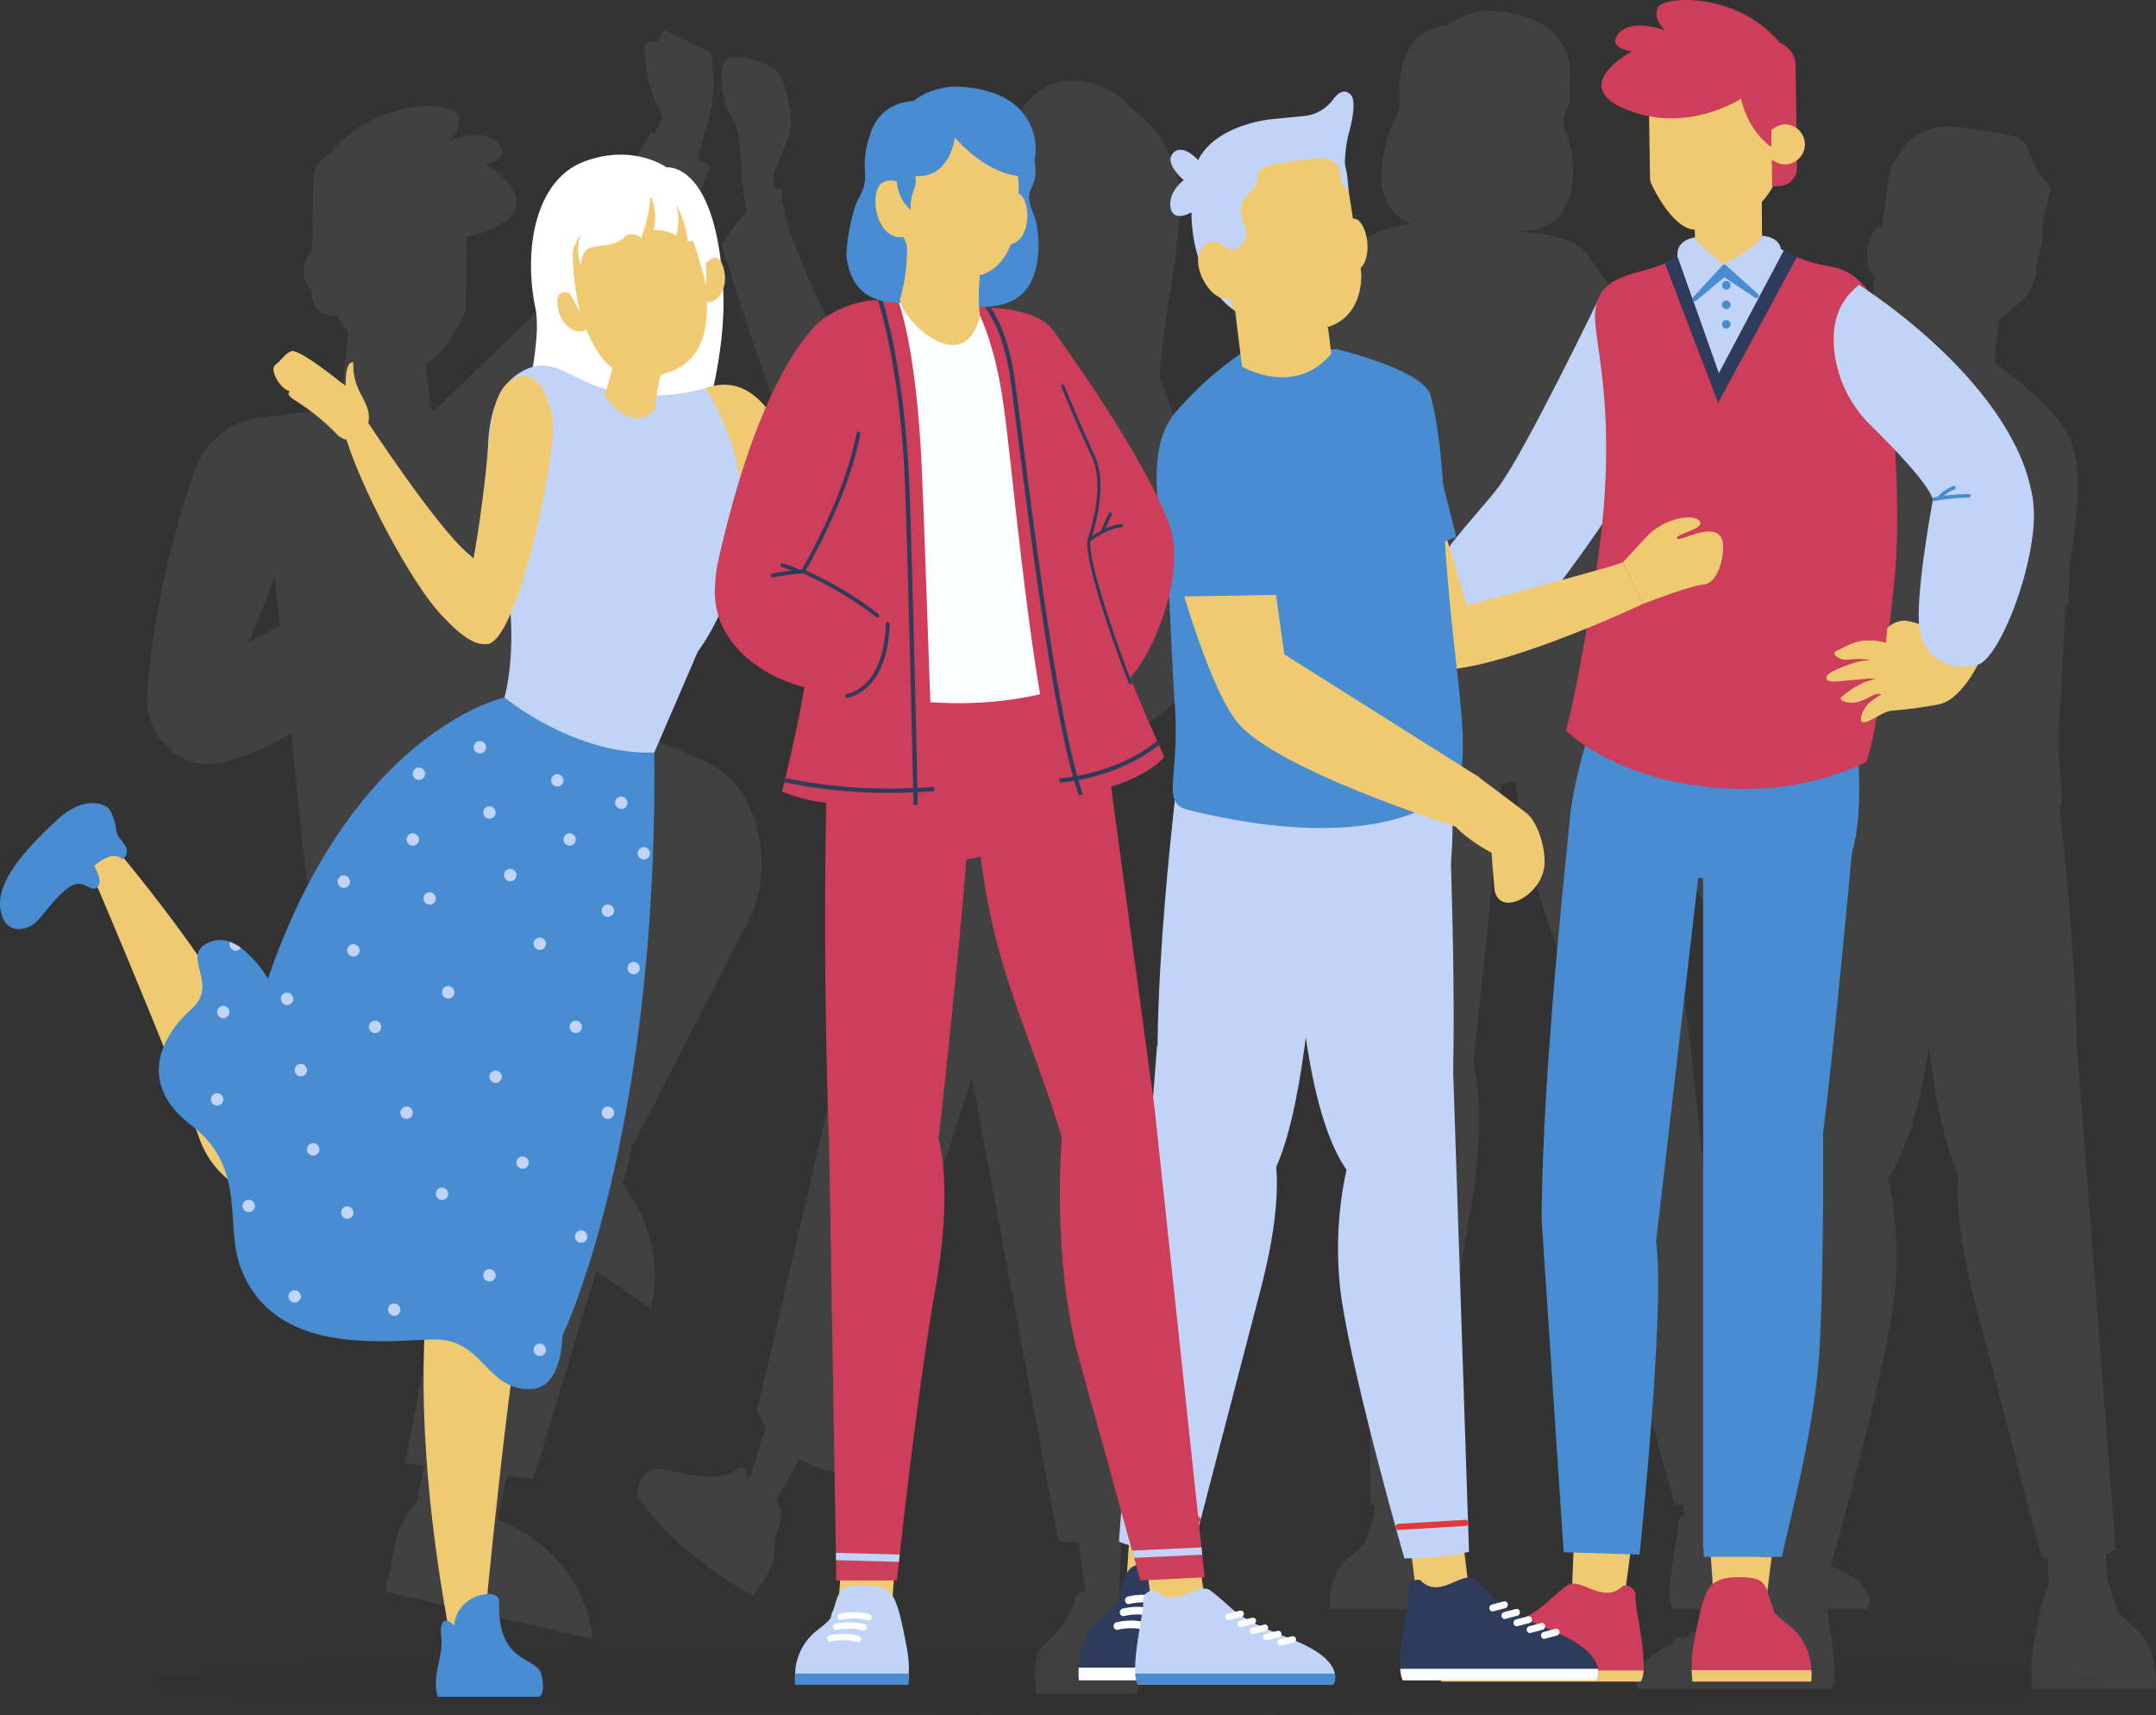 <svg id="Group_1645" data-name="Group 1645" xmlns="http://www.w3.org/2000/svg" xmlns:xlink="http://www.w3.org/1999/xlink" width="393.799" height="313.335" viewBox="0 0 393.799 313.335">
  <rect x="0" y="0" width="393.799" height="313.335" fill="#333333" stroke="none"/>
  <defs>
    <clipPath id="clip-path">
      <rect id="Rectangle_157" data-name="Rectangle 157" width="393.799" height="313.335" fill="none"/>
    </clipPath>
    <clipPath id="clip-path-3">
      <rect id="Rectangle_147" data-name="Rectangle 147" width="366.92" height="307.421" fill="none"/>
    </clipPath>
    <clipPath id="clip-path-4">
      <rect id="Rectangle_148" data-name="Rectangle 148" width="356.233" height="12.119" fill="none"/>
    </clipPath>
    <clipPath id="clip-path-6">
      <rect id="Rectangle_150" data-name="Rectangle 150" width="12.308" height="9.658" fill="none"/>
    </clipPath>
    <clipPath id="clip-path-7">
      <rect id="Rectangle_151" data-name="Rectangle 151" width="1.462" height="4.741" fill="none"/>
    </clipPath>
    <clipPath id="clip-path-8">
      <rect id="Rectangle_152" data-name="Rectangle 152" width="5.026" height="2.391" fill="none"/>
    </clipPath>
    <clipPath id="clip-path-9">
      <rect id="Rectangle_153" data-name="Rectangle 153" width="13.046" height="8.583" fill="none"/>
    </clipPath>
    <clipPath id="clip-path-10">
      <rect id="Rectangle_154" data-name="Rectangle 154" width="2.644" height="4.121" fill="none"/>
    </clipPath>
    <clipPath id="clip-path-11">
      <rect id="Rectangle_155" data-name="Rectangle 155" width="11.991" height="8.86" fill="none"/>
    </clipPath>
  </defs>
  <g id="Group_1644" data-name="Group 1644" clip-path="url(#clip-path)">
    <g id="Group_1623" data-name="Group 1623" transform="translate(0 0)">
      <g id="Group_1622" data-name="Group 1622" clip-path="url(#clip-path)">
        <g id="Group_1618" data-name="Group 1618" transform="translate(26.879 2.024)" opacity="0.07">
          <g id="Group_1617" data-name="Group 1617">
            <g id="Group_1616" data-name="Group 1616" clip-path="url(#clip-path-3)">
              <path id="Path_490" data-name="Path 490" d="M2297.336,465.681c-.148-2.492-.914-6.428-4.031-9.029-4.267-3.565-2.619-2.821-3.495-4.446-.1-.181-.867-2.942-.948-3.132a7.883,7.883,0,0,0-.344-.711l-.33-5.051a14.562,14.562,0,0,0,1.814-.661l-.41-5.335a.6.6,0,0,0,.062-.426.568.568,0,0,0-.113-.231l-6.507-84.627-.1.083c-.144-16.822-2.245-36.686-3.051-43.725-.042-.379-.083-.745-.125-1.1,1.157-2.462-.667-7.51.014-17.324.041-.551.079-1.1.114-1.652.393-6.12.6-12.021.849-16.506q.044-.8.089-1.547c0-.078.009-.152.014-.228l.491.008.26-7.226c1.353-9.8,3.391-20.474-2.139-26.693a63.532,63.532,0,0,0-11.664-10.463l.973-7.817a15.353,15.353,0,0,0,2.767-2.448c2.338-1.05,4.286-4.724,3.97-7.3a27.71,27.71,0,0,0,1.228-8.28l1.421-5.872-2.615-3.663c-3.365-6.631.038-5.375-13.463-7.478-6.77-1.055-10.189,2.056-11.917,5.42a2.984,2.984,0,0,0-.92,1.236,19.616,19.616,0,0,0-1.118,5.885l-.866,5.636c-.531-.064-1.111.195-1.663,1.1-1.31,2.16-1.444,6.359.277,7.911l-.1.658s-.83,8.066,6.228,10.172l-.166.087-.492,3.952-1.063-.049s-15.737,3.7-17.15,8.361a70.188,70.188,0,0,0-1.973,11.91l-.32-1.053a.353.353,0,0,0-.453-.247.4.4,0,0,0-.229.49l.827,2.721c-.073.863-.14,1.743-.2,2.634l-2.411,9.525,1.65.6-3.554,11.848c-11.684-3.064-25.859-6.843-28.494-7.821,0,0-3.21-3.457-4.294-4.652-3.057-3.374-8.556-4.4-9.737-2.929s4.6,2.373,4.109,3.2-7.272-3.691-8.323.578c-.447,1.815.581,7.531,3.446,7.832s11.122,3.546,11.122,3.546,21.149,10.043,33.988,11.832c-.82,7.368-1.444,13.626-.89,17.815l-2.692,1.7h0l-.589.371.02.053c-1.707,1.273-6.779,5.061-8.55,6.437-2.143,1.664-3.513,6.528-3.312,9.422.385,5.551,7.984,9.641,9.1,4.813,0,0,.4-4.379.569-6.984a27.627,27.627,0,0,0,6.582-4.771l.553-.18c-.008,1.939.062,4.226.293,6.693-.267,8.328-.689,24.669-.416,38.32l-2.706,82.085a.58.58,0,0,0-.072.248.59.59,0,0,0,.055.277l-.167,5.05c.271.068.548.133.828.193l-.559,4.529a1.854,1.854,0,0,0-1.34.38s-1.019.789-3.828,3.52c-.221.215-.456.424-.7.628l-.77-.207a.581.581,0,0,0-.706.46.652.652,0,0,0,.245.675q-.382.262-.785.512l-.963-.258a.581.581,0,0,0-.707.459.659.659,0,0,0,.205.645q-.429.231-.87.455l-.838-.225a.58.58,0,0,0-.706.459.669.669,0,0,0,.07.482q-.525.246-1.056.485l-.718-.193a.582.582,0,0,0-.706.46.673.673,0,0,0,.016.358l-1.061.466-.862-.231a.581.581,0,0,0-.706.459.673.673,0,0,0,.052.444l-.084.038c-5.249,2.371-6.738,4.739-7.029,6.37a3.183,3.183,0,0,0,.291,2.123h35.375a5.685,5.685,0,0,0,.465-2.123c.221-3.233-.733-8.393-1.2-11.646-.057-.38-.105-.735-.143-1.056a12.04,12.04,0,0,1-.105-1.329c0-1.4-.606-1.936-1.178-2.129l.5-4.036c.856.018,1.375.012,1.375.012s.6-2.076,1.53-5.43a.59.59,0,0,0,.086-.276c0-.01,0-.019,0-.029,2.813-10.152,8.463-31.294,10.019-42.765a67.64,67.64,0,0,0-1.065-22.532,5.341,5.341,0,0,0,.372-.5c3.51-5.384,5.7-14.246,7.072-23.609,1.159,9.133,2.878,18.047,5.413,23.659-.358,3.835-.168,10.867,2.861,22.436,3.937,15.038,12.322,47.346,12.322,47.346s.388.05,1.052.1l.314,4.812a10.81,10.81,0,0,0-.828,1.947,29.333,29.333,0,0,0-.893,3.443c-.135.617-.27,1.275-.4,1.945-.331,1.68-.639,3.435-.85,4.836a27.392,27.392,0,0,0-.253,4.291c0,.1,0,.192,0,.285.009.433.025.823.042,1.156.041.735.09,1.187.09,1.187h22.572a14.487,14.487,0,0,0,.026-2.343" transform="translate(-1930.448 -161.494)" fill="#fff"/>
              <path id="Path_491" data-name="Path 491" d="M1014.948,140.741c.742-12.171,5.122-28.829,3.3-36.443-2.231-9.335-8.513-12.768-8.891-12.967l-.03-.032c-1.613-3-14.91-11.1-21.755,4.377-2.921,6.606-4.984,18.741-6.137,31.442L957.8,136.107s-1.212-3.431-2.239-4.155c-.933-.679-8.2-16.094-9.4-22.737a6.1,6.1,0,0,1-.109-.717,4.209,4.209,0,0,1-.006-1c.167-1.221-.392-1.454-1.339-1.059-.127-.877-.237-1.792-.332-2.757,0,0,2.741-5.881,3.185-8.569s-1.07-9.549-2.932-10.746-6.25-2.711-8.428-1.963-1.182,8.677.67,10.9,1.711,11.092,1.711,11.092.355,2.439.96,6.221a26.928,26.928,0,0,0-4.494,5.856s10.2,35.228,14.872,38.754c2.053,1.548,8.937,1.08,16.805-.546a59.659,59.659,0,0,0,.3,22.563l.637,22.6c-.006.065-.013.13-.019.2a163.6,163.6,0,0,0-3.309,31.305L941.48,329.412a16.631,16.631,0,0,0,1.627,3.072c-1.388,4.285-2.5,7.693-3.153,9.663-.608-2.378-1.355-2.585-2.418-1.806l-.01,0a5.469,5.469,0,0,1-1.666.825,8.122,8.122,0,0,1-2.048.375,13.415,13.415,0,0,1-1.728.008c-4.1-.231-8.541-1.929-10-1.231-2.719,1.309-2.428,4.787-2.428,4.787,7.187,11.077,21.131,18.219,21.131,18.219,5.63-7.771,3.062-7.566,4.056-10.664a17.945,17.945,0,0,0,1.015-4.583,12.194,12.194,0,0,0-.9-2.181q2.21-3.865,4.229-7.528a17.686,17.686,0,0,0,8.515,2.408l22.837-71.722.156-.354,15.8,84.7c1.307.077,2.511.13,3.625.164.559,3.738,1.016,6.824,1.324,8.915-1,.1-1.739.587-1.854,1.259h0a9.671,9.671,0,0,1-.758,2.394h0a10.744,10.744,0,0,1-.933,1.678c-.22.325-.447.632-.681.926l0,0c-.234.294-.474.575-.72.849-1.772,1.985-3.679,3.406-4.007,4.93a16.362,16.362,0,0,0-.282,4.757h0a14.248,14.248,0,0,0,.282,1.963h18.4c.231-1.348.383-2.506.473-3.507.6-6.6-1.526-6.406-1.864-9.275a20.173,20.173,0,0,0-.721-4.128,1.334,1.334,0,0,0-1.34-.272h0q.335-5.529.577-10.65c6.08-.583,5.571-2.214,5.571-2.214l-8.636-106.751-.021-.653-.174-4.007A70.771,70.771,0,0,0,1001.564,211c5.694-2.569,20.387-12.708,22.647-17.8,2.525-5.687-3.393-39.448-9.262-52.463m-15.419,45.441a16.833,16.833,0,0,0,5.4.624c-1.82,1.725-4.8,4.3-7.882,6.712a73.883,73.883,0,0,1,2.482-7.336m6.925,179.272h.206c-.03.182-.037.306-.037.306q-.083-.157-.17-.306" transform="translate(-830.048 -73.819)" fill="#fff"/>
              <path id="Path_492" data-name="Path 492" d="M299.566,252.487a38.939,38.939,0,0,0,1.19-5.827l.308.155,21.521-41.855c4.249-9.9,1.157-23.617-8.159-27.951a131.119,131.119,0,0,0-24.992-8.52,136.588,136.588,0,0,0-14.28-37.207c2.369-2.305,4.82-4.955,7.3-7.878,12.5-14.743,25.687-36.387,32.626-55.271l-2.257-1.3c.4-1.465.78-3.056,1.175-4.82l.017-.051a.037.037,0,0,0,.007-.02l.007-.021c.029-.08.056-.16.081-.244.125-.381.255-.8.385-1.233.088-.293.175-.6.258-.906s.165-.621.241-.94l.05-.207,0-.01a24.358,24.358,0,0,0,.5-2.725c0-.007,0-.015,0-.023,0-.024,0-.047.007-.071q.011-.1.021-.2t.017-.187c.009-.1.017-.2.023-.3.027-.413.044-.82.053-1.218.014-.613.008-1.207-.015-1.767a32.03,32.03,0,0,0-.479-4.525l-8.567-4.1-1.217,2.205-1.111-.016a1.282,1.282,0,0,0-1.24,1.4c.046.678.122,1.576.259,2.6.008.033.008.057.015.09a24.976,24.976,0,0,0,3.127,9.581v.008l-.259.515-1.29,2.619-.62-.357L288.512,89.874l-24.233,23.27-.021.02-.612-4.214-.7-4.785c3.387-1.228,6.208-6.934,7.137-9.006a3.824,3.824,0,0,0,.335-1.517l.169-12.537a21.429,21.429,0,0,0,4.032-1.245c11.812-4.955-.679-12.051-.679-12.051s3.536-.642,3.1-2.5-3.151-4.22-9.5-1.861c0,0,2.454-2.283,1.385-4.692s-15.154-3.27-23.32,7.2h0a5.173,5.173,0,0,0-3.044,4.734l-.174,12.932a5.187,5.187,0,0,0-.1,7.365l-.008.564a3.742,3.742,0,0,0,3.541,3.913l1.082.017a15.056,15.056,0,0,0,2.007,3.04l-.211,2.067-1.189,11.645h0l-15.133,1.938a14.385,14.385,0,0,0-11.6,9.883c-4.636,13.6-7.778,28.162-8.529,40.669-.477,7.931,6.342,14.1,13.569,12.377a43.466,43.466,0,0,0,12.7-5.381l1.588,15.155,1.278,12.186a65.743,65.743,0,0,0,8.813-4.345l22,43.959-12.866,66.443,3.528.427-1.446,6.912h-.03c-3.386,3.236-3.875,7.5-4.813,12.54a7.554,7.554,0,0,0-.782,3.568c14.01,3.316,23.9,5.452,37.7,8.6a21.533,21.533,0,0,0-.765-4.425,25.842,25.842,0,0,0-10.339-14.089c-.251-.172-.505-.339-.761-.5.028-.115.054-.231.075-.348l-.209.262a31.045,31.045,0,0,0-2.719-1.539v0l0,0q-1.282-.643-2.624-1.174l1.832-7.969,4.793.58,11.494-37.97c3.139,2.153,6.392,4.385,9.944,6.837a21.532,21.532,0,0,0,.745-4.429,27.377,27.377,0,0,0-5.018-17.108c-.178-.256-.36-.509-.545-.759.064-.1.126-.2.185-.3l-.282.165c-.073-.1-.146-.2-.22-.294Zm-63.1-100.38-.131.07c-1.878.993-3.742,2.015-5.6,3.052.648-1.48,1.259-2.976,1.864-4.474l1.932-4.981c.327-.9.661-1.788.992-2.683Zm59.955,49.133-4.765,10.649-4.581-10.612q4.378.116,9.346-.037M230.358,155.6l.059.026-.086.044Z" transform="translate(-212.227 -39.813)" fill="#fff"/>
              <path id="Path_493" data-name="Path 493" d="M1915.052,305.894c-.293-1.522-1.794-3.733-7.087-5.945l-.085-.035a.585.585,0,0,0-.66-.843l-.869.216-1.07-.434a.587.587,0,0,0-.7-.763l-.723.179q-.535-.223-1.065-.452a.587.587,0,0,0-.642-.879l-.845.21q-.445-.209-.877-.424a.587.587,0,0,0-.506-1.03l-.971.241q-.407-.234-.792-.478a.586.586,0,0,0-.465-1.059l-.777.193c-.246-.19-.483-.385-.706-.586-2.832-2.548-3.86-3.284-3.86-3.284a1.979,1.979,0,0,0-1.351-.355l-.273-2.051.545-.027-.438-4.115-.143-1.333-8.343-78.165-.13-1.224-.085-.789-7.953-58.766c3.627-1.184,7.567-2.965,9.728-5.5,0,0-.365-.79-.974-2.15-.1-.231-.216-.48-.333-.745-1.158-2.594-2.951-6.686-4.83-11.259l-.107-.262c2.308-2.513,4.988-7.566,6.6-13.09,1.488-5.125,2.054-10.654.543-14.939-.255-.721-.552-1.472-.886-2.248-5.275-12.23-17.935-29.883-19.739-32.373-1.474-2.584-4.59-4.435-12-4.989-.341-.027-.69-.049-1.048-.07q-.4-.023-.818-.04c2.777-.05,6.008-.426,8.18-2.982,3.324-3.911,2.651-11.477,1.458-14.156-2.241-5.036,1.237-3.839.237-9.718a10.2,10.2,0,0,0-1.773-8.133c-4.055-5.815-13.62-5.249-13.62-5.249a12.789,12.789,0,0,0-6.661,2.587c-2.94.216-6.49,1.493-7.949,6.054-2.316,7.239.475,7.171-2.154,11.818-1.2,2.127-2.448,8.947-2.135,10.961.735,4.736,3.106,6.708,5.83,7.529l-.131,0a18.533,18.533,0,0,0-9.146,2.907,11.154,11.154,0,0,0-3.19,2.867c-3.331,3.738-10.854,14.77-17.011,42.722a26.757,26.757,0,0,0-.361,3.167c-.573,5.922,1.982,10.363,5.708,13.662a26.326,26.326,0,0,0,10.579,5.447c-1.257,7.128-2.7,13.324-3.491,16.576-.067.276-.129.531-.188.762-.267,1.07-.423,1.664-.423,1.664a28.094,28.094,0,0,0,8.087,2.108c-.214,9.337-.536,32.716.547,63.871l1.212,73.135.023,1.34.061,3.706h.7l-.168,2.381a6.428,6.428,0,0,0-.314.6c-.075.161-.776,2.494-.866,2.647-.8,1.374.706.745-3.192,3.758a10.3,10.3,0,0,0-3.682,7.632,11.342,11.342,0,0,0,.024,1.981h20.615s.045-.382.082-1c.015-.282.031-.611.039-.978,0-.078,0-.159,0-.241a21.443,21.443,0,0,0-.231-3.627c-.192-1.184-.474-2.667-.776-4.087-.121-.566-.245-1.123-.368-1.644a23.414,23.414,0,0,0-.815-2.91,8.8,8.8,0,0,0-.756-1.646l.2-2.864h.57s.129-1.245.364-3.4q.068-.62.147-1.335c1.089-9.879,3.763-33.047,6.52-48.56,3.355-18.87.588-27.236.588-27.236s3.736-33.747,5.073-51.162q1.315-.258,2.618-.571c2.423,20.61,8.952,32.067,14.815,51.261,0,0-1.952,22.213,3.235,40.85,3.583,12.871,7.51,27.118,9.595,34.7.13.467.252.909.365,1.323.716,2.6,1.136,4.132,1.136,4.132l1.48-.074.268,2.013c-.577.18-1.189.679-1.189,1.987a10.439,10.439,0,0,1-.106,1.24c-.038.3-.087.631-.144.985-.471,3.036-1.433,7.852-1.21,10.869a4.985,4.985,0,0,0,.469,1.981h35.67a2.786,2.786,0,0,0,.293-1.981" transform="translate(-1600.488 -15.976)" fill="#fff"/>
            </g>
          </g>
        </g>
        <g id="Group_1621" data-name="Group 1621" transform="translate(27.736 301.217)" opacity="0.07">
          <g id="Group_1620" data-name="Group 1620">
            <g id="Group_1619" data-name="Group 1619" clip-path="url(#clip-path-4)">
              <path id="Path_494" data-name="Path 494" d="M575.229,2384.392c0,3.347-79.745,6.06-178.116,6.06S219,2387.739,219,2384.392s79.745-6.059,178.116-6.059,178.116,2.713,178.116,6.059" transform="translate(-218.996 -2378.333)" fill="#212121"/>
            </g>
          </g>
        </g>
      </g>
    </g>
    <path id="Path_495" data-name="Path 495" d="M2478.219,2243.129l-.95,7.549h-9.628l-.56-7.945Z" transform="translate(-2154.625 -1958.691)" fill="#f0ca72"/>
    <path id="Path_496" data-name="Path 496" d="M2277.328,2234.39l-1.17,8.773h-9.628l.371-9.034Z" transform="translate(-1979.474 -1951.176)" fill="#f0ca72"/>
    <g id="Group_1643" data-name="Group 1643" transform="translate(0 0)">
      <g id="Group_1642" data-name="Group 1642" clip-path="url(#clip-path)">
        <path id="Path_497" data-name="Path 497" d="M2076.456,2302.213h36.415a5.091,5.091,0,0,0,.479-2.023c.228-3.08-.754-8-1.236-11.1-.059-.362-.108-.7-.147-1.006a10.669,10.669,0,0,1-.108-1.266,1.858,1.858,0,0,0-2.239-2.1c-3.685,3.614-7.857-1.806-10.293-.028,0,0-1.049.752-3.941,3.353s-7.808,4.318-11.993,6.069c-5.4,2.258-6.936,4.515-7.235,6.069a2.844,2.844,0,0,0,.3,2.023" transform="translate(-1813.158 -1995.018)" fill="#ce3e5a"/>
        <path id="Path_498" data-name="Path 498" d="M2076.456,2411.582h36.415a5.088,5.088,0,0,0,.479-2.022h-37.193a2.843,2.843,0,0,0,.3,2.022" transform="translate(-1813.158 -2104.388)" fill="#f0ca72"/>
        <path id="Path_499" data-name="Path 499" d="M2315.767,1034.2c-.094.379-.2.751-.308,1.113,0,.013-.008.029-.011.042q-.229.737-.5,1.413c-1.631,3.994-14.237,4.579-26.647,3.191-9.626-1.076-19.134-3.343-23.309-6.131-3.92-2.617,4.429-26.765,4.429-26.765l47.083,9.882s1.059,10.042-.734,17.255" transform="translate(-1977.212 -879.521)" fill="#488cd1"/>
        <path id="Path_500" data-name="Path 500" d="M2251.911,1180.727l-7.714,66.582c1.775,11.2-3.006,57.077-3.006,57.077l-13.864-.42L2223.3,1243.2c.092-17.592,1.945-41.911,4.675-68.443.042-.406.083-.813.127-1.221q.207-2.031.427-4.08.057-.546.115-1.094l4.533,2.087,1.111.512,17.8,8.2Z" transform="translate(-1941.719 -1020.389)" fill="#488cd1"/>
        <path id="Path_501" data-name="Path 501" d="M2484.381,1143.293s-.334,3.746-.866,9.487c-.033.358-.068.723-.1,1.1a.034.034,0,0,0,0,.013.169.169,0,0,1-.006.042q-.052.562-.105,1.144c-1.343,14.462-3.65,38.478-5.163,50.028,0,0,.225,21.734-.58,38.506-.746,15.584-6.119,34.279-6.877,38.9h-14.292l-.14-2.052V1150.888a139.99,139.99,0,0,1,13.326-5.416c.373-.127.748-.251,1.124-.375.712-.231,1.427-.454,2.137-.662q.568-.167,1.129-.321c4.252-1.164,8.2-1.742,10.415-.821" transform="translate(-2145.165 -998.097)" fill="#488cd1"/>
        <path id="Path_502" data-name="Path 502" d="M2439.737,2291.748c0,.087,0,.171,0,.253.009.386.025.732.042,1.029.039.653.087,1.055.087,1.055h21.691a11.938,11.938,0,0,0,.025-2.084,10.838,10.838,0,0,0-3.874-8.03c-4.1-3.171-2.518-2.509-3.359-3.954-.095-.161-.833-2.616-.912-2.785-.7-1.5-1.354-2.21-5.24-2.21-5.154,0-5.608,2.5-6.158,3.818a24.606,24.606,0,0,0-.858,3.062c-.13.549-.26,1.134-.388,1.73-.318,1.495-.615,3.055-.816,4.3a22.536,22.536,0,0,0-.243,3.816" transform="translate(-2130.741 -1986.889)" fill="#ce3e5a"/>
        <path id="Path_503" data-name="Path 503" d="M2439.79,2409.092c.029,1.235.128,2.084.128,2.084h21.691a11.934,11.934,0,0,0,.025-2.084Z" transform="translate(-2130.79 -2103.98)" fill="#f0ca72"/>
        <path id="Path_504" data-name="Path 504" d="M2077.743,420.377s-14.237,29.629-19.088,35.908-14.984,15.84-14.7,23.689,9.953,7.276,15.893,4.494,22.779-28.9,22.779-28.9,3.215-27.721-4.885-35.194" transform="translate(-1785.083 -367.136)" fill="#c1d4f7"/>
        <path id="Path_505" data-name="Path 505" d="M2319.01,398.554c.013,3.057-.061,6.071-.259,9.073,0,.011,0,.023,0,.034q-.121,1.845-.305,3.687c-.028.3-.062.634-.1,1-.019.189-.04.39-.062.6-.235,2.234-.594,5.392-1.029,8.873-.021.178-.04.359-.066.539-.984,7.872-2.355,17.193-3.661,21.143-.045.142-.094.276-.138.405l-.247.119a51.007,51.007,0,0,1-20.457,4.767c-.246.008-.488.017-.732.019q-1.789.032-3.553-.038c-1.593-.068-3.178-.2-4.732-.386q-2.069-.251-4.071-.636a50.6,50.6,0,0,1-15.28-5.414c-.163-.093-.327-.187-.488-.282a31.9,31.9,0,0,1-3.152-2.094c-.15-.11-.3-.221-.441-.337-.6-.469-1.169-.955-1.7-1.449.558-2.185,1.143-4.815,1.714-7.639.049-.235.1-.469.144-.706.789-3.933,1.557-8.188,2.219-12.091.03-.187.062-.367.1-.552.342-2.041.655-3.977.925-5.706.025-.185.057-.369.085-.545.189-1.211.354-2.312.492-3.263.03-.2.057-.39.083-.575.041-.271.081-.543.115-.81.032-.21.06-.418.089-.622v0c.1-.757.193-1.5.28-2.229.146-1.167.27-2.3.38-3.407q.185-1.89.322-3.678.137-1.919.225-3.712.038-.865.068-1.7v0q.035-1.018.055-1.994c.079-4.185-.057-7.817-.293-10.978-.017-.218-.034-.431-.051-.643-.1-1.26-.217-2.435-.339-3.54-.03-.244-.055-.482-.083-.721-.715-6.1-1.583-9.875-1.122-12.189.957-4.811,4.79-5.613,8.856-6.775.191-.055.382-.108.573-.165.687-.2,1.379-.422,2.055-.677.288-.106.575-.218.855-.341.1-.045.206-.089.3-.134l.265-.121a12.577,12.577,0,0,0,2.034-1.211v0a10.469,10.469,0,0,0,2.463-2.548h14.45a18.819,18.819,0,0,0,2.49,1.608c.244.136.505.274.781.416.2.1.4.2.617.3.246.117.5.233.774.348.08.034.165.07.25.1s.18.074.272.11c.134.055.273.11.416.163a26.977,26.977,0,0,0,4.529,1.273c.174.032.348.066.532.1.121.019.248.04.378.064a9.556,9.556,0,0,1,3.275,1.146c.193.108.384.223.566.35,4.117,2.743,6.519,8.858,7.07,17.592.153,2.429.307,4.792.456,7.108.015.252.03.5.046.753.032.507.062,1.01.094,1.513v0c.013.185.025.367.034.55q.172,2.689.31,5.3c.007.187.017.375.028.566.007.1.013.193.017.291l.046,1.018c.14,3.055.231,6.041.24,8.992" transform="translate(-1972.487 -304.704)" fill="#ce3e5a"/>
        <path id="Path_506" data-name="Path 506" d="M2425.14,351.663l-14.4,26.63-9.723-25.525.265-.121a12.481,12.481,0,0,0,2.035-1.212h0a10.483,10.483,0,0,0,2.463-2.549h14.45a18.761,18.761,0,0,0,2.489,1.608q.367.2.782.415c.2.1.4.2.616.3.247.116.505.234.775.347.081.036.166.07.25.105" transform="translate(-2096.926 -304.698)" fill="#2e3b5b"/>
        <path id="Path_507" data-name="Path 507" d="M2438.579,350.493l-11.836,22.377-7.566-21.435h0a10.477,10.477,0,0,0,2.463-2.549h14.45a18.719,18.719,0,0,0,2.489,1.608" transform="translate(-2112.788 -304.698)" fill="#c1d4f7"/>
        <path id="Path_508" data-name="Path 508" d="M2450.124,293.109h0a6.117,6.117,0,0,0,6.028-6.205l-.13-9.008-12.234.176.13,9.008a6.118,6.118,0,0,0,6.206,6.029" transform="translate(-2134.282 -242.7)" fill="#f0ca72"/>
        <g id="Group_1626" data-name="Group 1626" transform="translate(309.507 35.196)" style="mix-blend-mode: multiply;isolation: isolate">
          <g id="Group_1625" data-name="Group 1625">
            <g id="Group_1624" data-name="Group 1624" clip-path="url(#clip-path-6)">
              <path id="Path_509" data-name="Path 509" d="M2443.924,287.518c5.172.347,8.806-1.833,12.172-4.453l-.075-5.171-12.234.177Z" transform="translate(-2443.788 -277.896)" fill="#f0ca72"/>
            </g>
          </g>
        </g>
        <path id="Path_510" data-name="Path 510" d="M2386.222,139.139l3.3-.048a5.868,5.868,0,0,0,3.086-.919l2.93-1.887a13.09,13.09,0,0,0,6.221-11.137l-.2-13.88-24,.346.259,17.957a3.208,3.208,0,0,0,.32,1.349c1,2.08,4.3,8.273,8.082,8.218" transform="translate(-2076.442 -97.176)" fill="#f0ca72"/>
        <path id="Path_511" data-name="Path 511" d="M2553.14,85.446l1.168-.017a3.43,3.43,0,0,0,3.38-3.479l-.268-18.55a4.6,4.6,0,0,0-4.664-4.531Z" transform="translate(-2229.45 -51.412)" fill="#ce3e5a"/>
        <path id="Path_512" data-name="Path 512" d="M2545.472,183.46a3.657,3.657,0,1,0,3.573-4.133,3.877,3.877,0,0,0-3.573,4.133" transform="translate(-2223.087 -156.614)" fill="#f0ca72"/>
        <path id="Path_513" data-name="Path 513" d="M2510.015,109.263s1.013,5.989,5.635,9.243l.014-3.054.427-9.772-.579-.731Z" transform="translate(-2192.121 -91.656)" fill="#ce3e5a"/>
        <path id="Path_514" data-name="Path 514" d="M2335.591,17.74s-9.8,6.805-21.078,2.4.647-10.716.647-10.716-3.375-.571-2.961-2.225,3.008-3.753,9.071-1.655c0,0-2.343-2.03-1.322-4.172s14.466-2.908,22.26,6.406c0,0,2.549,4.747,1.1,6.706s-7.719,3.258-7.719,3.258" transform="translate(-2017.144 0.002)" fill="#ce3e5a"/>
        <path id="Path_515" data-name="Path 515" d="M2484.993,406.1a.785.785,0,1,1-.785-.785.785.785,0,0,1,.785.785" transform="translate(-2168.897 -353.978)" fill="#488cd1"/>
        <path id="Path_516" data-name="Path 516" d="M2484.993,434.265a.785.785,0,1,1-.785-.785.785.785,0,0,1,.785.785" transform="translate(-2168.897 -378.579)" fill="#488cd1"/>
        <path id="Path_517" data-name="Path 517" d="M2484.993,462.434a.785.785,0,1,1-.785-.785.785.785,0,0,1,.785.785" transform="translate(-2168.897 -403.181)" fill="#488cd1"/>
        <path id="Path_518" data-name="Path 518" d="M2422.2,342.6s-3.4.38-3.114,3.376l2.974,8.4,5.446-6.975s-3.716-2.312-5.305-4.8" transform="translate(-2112.69 -299.206)" fill="#c1d4f7"/>
        <path id="Path_519" data-name="Path 519" d="M2493.721,340.156s3.545.066,3.474,3.075l-4.112,7.888-6.279-5.851s5.509-2.514,6.917-5.112" transform="translate(-2171.85 -297.075)" fill="#c1d4f7"/>
        <path id="Path_520" data-name="Path 520" d="M2441.036,388.357a.428.428,0,0,1-.314-.719l5.423-5.851a.428.428,0,0,1,.6-.027l5.851,5.28a.428.428,0,1,1-.574.636l-5.564-3.714-5.109,4.258a.426.426,0,0,1-.314.137" transform="translate(-2131.504 -333.314)" fill="#488cd1"/>
        <path id="Path_521" data-name="Path 521" d="M726.165,225.381s-6.147-4.461-15.139-1.025-11.011,16.351-8.8,26.832-10.164,46.266-10.164,46.266,6.434,9.651,28.92,5.957c0,0,16.767-32.5,15.522-55.832s-10.344-22.2-10.344-22.2" transform="translate(-604.416 -194.806)" fill="#fff"/>
        <path id="Path_522" data-name="Path 522" d="M1017.348,555.528c8.451-2.882,13.622,4.623,18.464,18.591s6.471,15.369,6.471,15.369l18.689,12.808-1.553,7.465s-17.787-7.428-22.087-12.153-16.672-28.657-16.672-28.657Z" transform="translate(-888.501 -484.636)" fill="#f0ca72"/>
        <path id="Path_523" data-name="Path 523" d="M621.091,1272.249s-3.666,19.806-3.062,49.618c0,0-14.448,22.724-2.524,87.562h6.255s5.11-55.164,9.019-70.112,18.345-19.534,19.127-64.983Z" transform="translate(-533.432 -1111.118)" fill="#f0ca72"/>
        <path id="Path_524" data-name="Path 524" d="M174.469,1294.771C170.834,1282,161.493,1260.6,137.53,1231.6a3.37,3.37,0,0,0-3.361.474,3.833,3.833,0,0,0-2.039,2.891s12.016,27.93,19.679,48.394a17.037,17.037,0,0,0,15.775,11.415Z" transform="translate(-115.395 -1075.404)" fill="#f0ca72"/>
        <path id="Path_525" data-name="Path 525" d="M302.7,1122.681s.082,9.532-5.782,9.694c-8.28.238-8.585-9.382-17.967-9.069s-28.733,2.814-34.89-12.822c-3.178-8.081,1.173-18.45-9.089-26.269s-5.277-16.574,0-21.265-2.275-9.807,3.225-12.2a5.067,5.067,0,0,1,3.8-.075,8.65,8.65,0,0,1,1.994,1.076,20.181,20.181,0,0,1,4.949,5.654c15.539-45.394,43.205-51.386,43.205-51.386l27.361,10.07c.657,70.625-16.806,106.587-16.806,106.587" transform="translate(-199.995 -878.611)" fill="#488cd1"/>
        <path id="Path_526" data-name="Path 526" d="M743.291,531.441a33.7,33.7,0,0,1-15.463.826c-9.08-1.471-12.031-7.551-18.414-3.637-9.581,5.875-5.1,26.1-2.692,36.613.9,3.92,2.034,14.22-.13,22.721,0,0,12.758,10.588,27.361,10.062l7.966-18.481s17.326-22.111,1.372-48.1" transform="translate(-614.443 -460.549)" fill="#c1d4f7"/>
        <path id="Path_527" data-name="Path 527" d="M873.778,415.494s1.062,9.567-2.256,18.269c0,0,4.737,7.46,9.258,2.551a50.654,50.654,0,0,1,5.492-18.686c3.4-6.642-12.494-2.134-12.494-2.134" transform="translate(-761.143 -361.565)" fill="#f0ca72"/>
        <path id="Path_528" data-name="Path 528" d="M807.323,422.446s-4-2.7-3.545,1.464c.523,4.82,4.931,5.759,5.4,4.074s-1.855-5.538-1.855-5.538" transform="translate(-701.948 -368.192)" fill="#f0ca72"/>
        <path id="Path_529" data-name="Path 529" d="M1012.033,373.52s2.536-4.256,3.792-.288c1.454,4.6-2.157,7.452-3.255,6.141s-.537-5.853-.537-5.853" transform="translate(-883.734 -324.484)" fill="#f0ca72"/>
        <path id="Path_530" data-name="Path 530" d="M837.306,311.773c-7.248,1.731-12.4-2.341-15.578-17.486-1.64-7.812,1.081-13.493,9.2-15.432s12.543,2.036,14.183,9.848c3.416,16.273-.317,21.282-7.8,23.07" transform="translate(-717.258 -243.113)" fill="#f0ca72"/>
        <path id="Path_531" data-name="Path 531" d="M809.484,277.394s-2.235-8.772-.909-14.975c0,0,6.306-9.364,18.476-4.735a54.376,54.376,0,0,1,5.4,14.874s.455-3.117-.756-10.057-6.984-11.252-14.9-9.864-16.388,9.789-7.307,24.756" transform="translate(-703.536 -220.414)" fill="#fff"/>
        <path id="Path_532" data-name="Path 532" d="M814.746,239.1s.483,2.29-1.605,8.186a2.186,2.186,0,0,0-3.261,0c-1.759,1.674-5.331,1.115-6.55,2.02s-1.219,2.974-1.219,2.974a8.714,8.714,0,0,1,0-5.665,11.828,11.828,0,0,0-2.058,7.192s-3.219-.555-3.073-6.219,7.695-14.827,16.162-14.232,10.483,14.894,10.483,14.894a2.352,2.352,0,0,0-1.981-.359,19.669,19.669,0,0,0-2.09-6.843,10.787,10.787,0,0,1,0,5.724s-2.359-1.319-4.218-.907c0,0,1.148-2.4-.588-6.764" transform="translate(-696.037 -203.772)" fill="#fff"/>
        <path id="Path_533" data-name="Path 533" d="M681.736,543.4c4.121-3.465,7.329.943,8.116,7.038s-6.665,42.059-12.412,40.733c-2.218-.512-3.123-9.932-3.123-9.932a229.567,229.567,0,0,0,3.7-25.33c.668-6.994,1.567-10.7,3.716-12.509" transform="translate(-588.915 -473.513)" fill="#f0ca72"/>
        <path id="Path_534" data-name="Path 534" d="M513.943,642.793c-5.548-5.64-15.495-24.348-18.022-33.879l4.211-1.807s12.678,19.345,18.457,24.223,7.812,10.31,5.23,14.962-8.709-2.312-9.876-3.5" transform="translate(-433.112 -530.217)" fill="#f0ca72"/>
        <path id="Path_535" data-name="Path 535" d="M409.043,508.442c-.291,6.118,4.384,7.568,2.31,12.264a3.087,3.087,0,0,1-1.757,1.74,3.4,3.4,0,0,1-3.67-1.006,40.933,40.933,0,0,0-7.486-6.046c-2.079-1.28-.9-1.628-.9-1.628-.2-.1-.4-.186-.593-.271-1.484-.662-3.193-3.748-2.173-4.59,1.391-1.154,1.77-2.07,2.94-2.519,1.186-.455,7.025,4.055,9.155,5.747.48.38.774.624.774.624-.073-5,1.4-4.316,1.4-4.316" transform="translate(-344.504 -442.224)" fill="#f0ca72"/>
        <g id="Group_1629" data-name="Group 1629" transform="translate(61.971 69.91)" style="mix-blend-mode: multiply;isolation: isolate">
          <g id="Group_1628" data-name="Group 1628">
            <g id="Group_1627" data-name="Group 1627" clip-path="url(#clip-path-7)">
              <path id="Path_536" data-name="Path 536" d="M489.7,551.987c.48.38.774.624.774.624a4.384,4.384,0,0,0,.3,4.117,3.83,3.83,0,0,1-1.069-4.741" transform="translate(-489.306 -551.987)" fill="#f0ca72"/>
            </g>
          </g>
        </g>
        <g id="Group_1632" data-name="Group 1632" transform="translate(52.441 71.032)" style="mix-blend-mode: multiply;isolation: isolate">
          <g id="Group_1631" data-name="Group 1631">
            <g id="Group_1630" data-name="Group 1630" clip-path="url(#clip-path-8)">
              <path id="Path_537" data-name="Path 537" d="M419.086,563.238c-.494-.29-3.312-1.982-4.432-1.881-.2-.1-.4-.186-.594-.271.753-1.06,4.466,1.718,5.026,2.152" transform="translate(-414.06 -560.848)" fill="#f0ca72"/>
            </g>
          </g>
        </g>
        <path id="Path_538" data-name="Path 538" d="M613.044,1288.216a1.13,1.13,0,1,1-1.128-1.2,1.167,1.167,0,0,1,1.128,1.2" transform="translate(-533.432 -1124.013)" fill="#c1d4f7"/>
        <path id="Path_539" data-name="Path 539" d="M771.846,1353.558a1.13,1.13,0,1,1-1.128-1.2,1.167,1.167,0,0,1,1.128,1.2" transform="translate(-672.122 -1181.079)" fill="#c1d4f7"/>
        <path id="Path_540" data-name="Path 540" d="M907.162,1388.6a1.13,1.13,0,1,1-1.127-1.2,1.167,1.167,0,0,1,1.127,1.2" transform="translate(-790.3 -1211.682)" fill="#c1d4f7"/>
        <path id="Path_541" data-name="Path 541" d="M699.248,1164.248a1.13,1.13,0,1,1-1.128-1.2,1.167,1.167,0,0,1,1.128,1.2" transform="translate(-608.719 -1015.745)" fill="#c1d4f7"/>
        <path id="Path_542" data-name="Path 542" d="M729.226,1254.461a1.13,1.13,0,1,1-1.128-1.2,1.167,1.167,0,0,1,1.128,1.2" transform="translate(-634.9 -1094.532)" fill="#c1d4f7"/>
        <path id="Path_543" data-name="Path 543" d="M870.035,1305.882a1.13,1.13,0,1,1-1.128-1.2,1.167,1.167,0,0,1,1.128,1.2" transform="translate(-757.876 -1139.442)" fill="#c1d4f7"/>
        <path id="Path_544" data-name="Path 544" d="M889.357,1150.263a1.13,1.13,0,1,1-1.128-1.2,1.167,1.167,0,0,1,1.128,1.2" transform="translate(-774.75 -1003.531)" fill="#c1d4f7"/>
        <path id="Path_545" data-name="Path 545" d="M797.094,1117.876a1.13,1.13,0,1,1-1.128-1.2,1.167,1.167,0,0,1,1.128,1.2" transform="translate(-694.172 -975.246)" fill="#c1d4f7"/>
        <path id="Path_546" data-name="Path 546" d="M534.277,1473.422a1.13,1.13,0,1,1-1.128-1.2,1.167,1.167,0,0,1,1.128,1.2" transform="translate(-464.641 -1285.762)" fill="#c1d4f7"/>
        <path id="Path_547" data-name="Path 547" d="M407.414,1433.052a1.13,1.13,0,1,1-1.128-1.2,1.167,1.167,0,0,1,1.128,1.2" transform="translate(-353.846 -1250.505)" fill="#c1d4f7"/>
        <path id="Path_548" data-name="Path 548" d="M333.032,1359.695a1.113,1.113,0,0,1-.95.538,1.165,1.165,0,0,1-1.126-1.2.958.958,0,0,1,.082-.413,8.645,8.645,0,0,1,1.994,1.076" transform="translate(-289.04 -1186.549)" fill="#c1d4f7"/>
        <path id="Path_549" data-name="Path 549" d="M579.729,1597.243a1.13,1.13,0,1,1-1.128-1.2,1.167,1.167,0,0,1,1.128,1.2" transform="translate(-504.337 -1393.901)" fill="#c1d4f7"/>
        <path id="Path_550" data-name="Path 550" d="M352.044,1731.811a1.13,1.13,0,1,1-1.127-1.2,1.167,1.167,0,0,1,1.127,1.2" transform="translate(-305.488 -1511.427)" fill="#c1d4f7"/>
        <path id="Path_551" data-name="Path 551" d="M445.06,1650.24a1.13,1.13,0,1,1-1.128-1.2,1.167,1.167,0,0,1,1.128,1.2" transform="translate(-386.724 -1440.186)" fill="#c1d4f7"/>
        <path id="Path_552" data-name="Path 552" d="M306.529,1578.068a1.13,1.13,0,1,1-1.128-1.2,1.167,1.167,0,0,1,1.128,1.2" transform="translate(-265.738 -1377.155)" fill="#c1d4f7"/>
        <path id="Path_553" data-name="Path 553" d="M418.353,1862.266a1.13,1.13,0,1,1-1.128-1.2,1.167,1.167,0,0,1,1.128,1.2" transform="translate(-363.399 -1625.359)" fill="#c1d4f7"/>
        <path id="Path_554" data-name="Path 554" d="M503.1,1363.055a1.13,1.13,0,1,1-1.127-1.2,1.167,1.167,0,0,1,1.127,1.2" transform="translate(-437.417 -1189.373)" fill="#c1d4f7"/>
        <path id="Path_555" data-name="Path 555" d="M588.631,1203.156a1.13,1.13,0,1,1-1.128-1.2,1.167,1.167,0,0,1,1.128,1.2" transform="translate(-512.111 -1049.725)" fill="#c1d4f7"/>
        <path id="Path_556" data-name="Path 556" d="M685.419,1070.078a1.13,1.13,0,1,1-1.128-1.2,1.167,1.167,0,0,1,1.128,1.2" transform="translate(-596.641 -933.501)" fill="#c1d4f7"/>
        <path id="Path_557" data-name="Path 557" d="M489.275,1263.957a1.13,1.13,0,1,1-1.128-1.2,1.167,1.167,0,0,1,1.128,1.2" transform="translate(-425.339 -1102.826)" fill="#c1d4f7"/>
        <path id="Path_558" data-name="Path 558" d="M597.534,1108.38a1.13,1.13,0,1,1-1.128-1.2,1.167,1.167,0,0,1,1.128,1.2" transform="translate(-519.887 -966.953)" fill="#c1d4f7"/>
        <path id="Path_559" data-name="Path 559" d="M427.256,1535.9a1.13,1.13,0,1,1-1.127-1.2,1.167,1.167,0,0,1,1.127,1.2" transform="translate(-371.174 -1340.323)" fill="#c1d4f7"/>
        <path id="Path_560" data-name="Path 560" d="M315.432,1452.042a1.13,1.13,0,1,1-1.127-1.2,1.167,1.167,0,0,1,1.127,1.2" transform="translate(-273.513 -1267.09)" fill="#c1d4f7"/>
        <path id="Path_561" data-name="Path 561" d="M639.751,1423.557a1.13,1.13,0,1,1-1.128-1.2,1.167,1.167,0,0,1,1.128,1.2" transform="translate(-556.757 -1242.212)" fill="#c1d4f7"/>
        <path id="Path_562" data-name="Path 562" d="M823.8,1473.422a1.13,1.13,0,1,1-1.128-1.2,1.167,1.167,0,0,1,1.128,1.2" transform="translate(-717.497 -1285.762)" fill="#c1d4f7"/>
        <path id="Path_563" data-name="Path 563" d="M814.9,1203.156a1.13,1.13,0,1,1-1.128-1.2,1.167,1.167,0,0,1,1.128,1.2" transform="translate(-709.722 -1049.725)" fill="#c1d4f7"/>
        <path id="Path_564" data-name="Path 564" d="M921.9,1223.063a1.13,1.13,0,1,1-1.128-1.2,1.167,1.167,0,0,1,1.128,1.2" transform="translate(-803.17 -1067.112)" fill="#c1d4f7"/>
        <path id="Path_565" data-name="Path 565" d="M708.151,1545.391a1.13,1.13,0,1,1-1.127-1.2,1.167,1.167,0,0,1,1.127,1.2" transform="translate(-616.494 -1348.616)" fill="#c1d4f7"/>
        <path id="Path_566" data-name="Path 566" d="M630.848,1714.286a1.13,1.13,0,1,1-1.128-1.2,1.167,1.167,0,0,1,1.128,1.2" transform="translate(-548.982 -1496.12)" fill="#c1d4f7"/>
        <path id="Path_567" data-name="Path 567" d="M494.2,1741.307a1.13,1.13,0,1,1-1.128-1.2,1.167,1.167,0,0,1,1.128,1.2" transform="translate(-429.642 -1519.72)" fill="#c1d4f7"/>
        <path id="Path_568" data-name="Path 568" d="M870.035,1597.243a1.13,1.13,0,1,1-1.128-1.2,1.167,1.167,0,0,1,1.128,1.2" transform="translate(-757.876 -1393.901)" fill="#c1d4f7"/>
        <path id="Path_569" data-name="Path 569" d="M747.031,1669.229a1.13,1.13,0,1,1-1.127-1.2,1.167,1.167,0,0,1,1.127,1.2" transform="translate(-650.45 -1456.771)" fill="#c1d4f7"/>
        <path id="Path_570" data-name="Path 570" d="M561.925,1881.256a1.13,1.13,0,1,1-1.127-1.2,1.167,1.167,0,0,1,1.127,1.2" transform="translate(-488.788 -1641.944)" fill="#c1d4f7"/>
        <path id="Path_571" data-name="Path 571" d="M699.248,1831.813a1.13,1.13,0,1,1-1.128-1.2,1.167,1.167,0,0,1,1.128,1.2" transform="translate(-608.719 -1598.763)" fill="#c1d4f7"/>
        <path id="Path_572" data-name="Path 572" d="M831.539,1775.876a1.13,1.13,0,1,1-1.128-1.2,1.167,1.167,0,0,1,1.128,1.2" transform="translate(-724.255 -1549.911)" fill="#c1d4f7"/>
        <path id="Path_573" data-name="Path 573" d="M771.846,1939.222a1.13,1.13,0,1,1-1.128-1.2,1.167,1.167,0,0,1,1.128,1.2" transform="translate(-672.122 -1692.568)" fill="#c1d4f7"/>
        <path id="Path_574" data-name="Path 574" d="M647.461,2318.023H628.943c-1.208-3.678,1.02-7.368.645-10.607-.645-5.479,2.346-2.452,2.346-2.452.528-5.892,8.292-7,8.21-4.378-.129,3.865.575,6.255,1.607,7.856,2.088,3.215,5.512,3.19,6.1,5.491.059.225.106.45.141.65.575,2.877-.528,3.44-.528,3.44" transform="translate(-548.97 -2008.044)" fill="#488cd1"/>
        <path id="Path_575" data-name="Path 575" d="M22.365,1168.822c-1.97-1.914-5.172,1.251-5.172,1.251s1.724,2.727.61,3.828-2.4-1.413-4.6-.313a4.09,4.09,0,0,0-.539.325c-1.712,1.088-3.5,3.377-4.937,5.116-.293.35-.575.675-.833.963-1.677,1.877-6,2.977-6.814-2.026S4.55,1167.1,10.344,1161.7s9.535-2.189,9.535-2.189a10.1,10.1,0,0,1,1.313,3.678c0,1.4,1.173,2.1,1.829,3.44a1.744,1.744,0,0,1-.657,2.189" transform="translate(0 -1011.838)" fill="#488cd1"/>
        <path id="Path_576" data-name="Path 576" d="M2653.192,896.625a19.765,19.765,0,0,0-4.854-1.492,4.6,4.6,0,0,0-3.251,1.371l-.264,2.681a11.128,11.128,0,0,0-3.729-.415c-2.226.1-4.137,1.429-5.247,1.864s.283,1.838,2.156,1.629a14.263,14.263,0,0,1,4.1.081,13.281,13.281,0,0,0-3.7.688c-1.417.595-4.434,1.484-4.45,2.588s2.775.487,4.673.38,2.765-.43,4.327-.174a10.257,10.257,0,0,0-2.847.947,19.376,19.376,0,0,0-3.428,2.322c-.564.688,1.413,1.419,3.282.82s2.857-1.7,4.016-1.308a23.686,23.686,0,0,0-2.146,1.5c-.825.683-2.133,3.043-1.3,3.545s3.711-1.955,5.324-2.061a78.1,78.1,0,0,0,8.561-1.143c4.047-.737,7.188-7.242,7.188-7.242Z" transform="translate(-2300.362 -781.757)" fill="#f0ca72"/>
        <path id="Path_577" data-name="Path 577" d="M2680.863,450.034a24.472,24.472,0,0,1-.023,6.39c-1.144,9.96-6.534,22.808-10.045,23.882-4.33,1.33-9.579-.563-10.589-6.328s2.408-23.833,2.408-23.833c-.753-2.781-6.992-9.284-11.362-13.584a22.419,22.419,0,0,1-6.638-13.451c-.537-4.838.486-9.023,4.5-12.213,0,0,19.922,12.418,28.36,29.006a33.822,33.822,0,0,1,3.394,10.13" transform="translate(-2309.557 -358.857)" fill="#c1d4f7"/>
        <path id="Path_578" data-name="Path 578" d="M2793.534,713.153a.341.341,0,0,1-.069,0,37.054,37.054,0,0,0-6.267.619h-.008a.334.334,0,0,1-.113-.659,36.929,36.929,0,0,1,6.42-.629.334.334,0,0,1,.037.664" transform="translate(-2433.854 -622.241)" fill="#488cd1"/>
        <path id="Path_579" data-name="Path 579" d="M2793.293,703.464a.334.334,0,0,1-.287-.569,7.575,7.575,0,0,1,2.968-2.062.334.334,0,0,1,.2.639,7.059,7.059,0,0,0-2.7,1.9.332.332,0,0,1-.181.091" transform="translate(-2439.184 -612.059)" fill="#488cd1"/>
        <path id="Path_580" data-name="Path 580" d="M1751.83,735.032a.338.338,0,0,0,.2-.068l2.225-1.646a.408.408,0,0,0,.093-.539.343.343,0,0,0-.5-.1l-2.224,1.646a.407.407,0,0,0-.093.539.352.352,0,0,0,.3.169" transform="translate(-1529.647 -639.825)" fill="#004b56"/>
        <path id="Path_581" data-name="Path 581" d="M1711.649,689.837l-23.634,7.805-.263-34.877,20.226,1.159Z" transform="translate(-1473.998 -578.826)" fill="#3f2533"/>
        <path id="Path_582" data-name="Path 582" d="M1943.236,766.354l4.479,14.933-15.528,6.61-9.272-15.889Z" transform="translate(-1679.378 -669.294)" fill="#f0ca72"/>
        <path id="Path_583" data-name="Path 583" d="M1888.937,621.445l4.916,19.418-21.609,7.884-8.334-16.6Z" transform="translate(-1627.845 -542.738)" fill="#488cd1"/>
        <path id="Path_584" data-name="Path 584" d="M1987.666,823.338s40.043-10.313,44.661-12.026l3.678,7.573s-24.56,11.663-36.813,12.091-11.526-7.638-11.526-7.638" transform="translate(-1735.921 -708.559)" fill="#f0ca72"/>
        <path id="Path_585" data-name="Path 585" d="M2344.029,762.107s8.257-3.245,11.122-3.546,3.892-6.017,3.445-7.832c-1.051-4.269-7.832.247-8.323-.578s5.29-1.729,4.109-3.2-6.68-.446-9.737,2.929c-1.083,1.2-4.294,4.652-4.294,4.652Z" transform="translate(-2043.945 -651.781)" fill="#f0ca72"/>
        <path id="Path_586" data-name="Path 586" d="M1625.125,2224.467l-.453,6.955H1635.4l.453-6.955Z" transform="translate(-1418.906 -1942.737)" fill="#f0ca72"/>
        <path id="Path_587" data-name="Path 587" d="M1672.721,1142.694s-7.839,62.812.393,71.837c3.291,3.608,13.564,4.722,17.13-1.8,5.606-10.244,7.581-36.054,8.224-49.783Z" transform="translate(-1457.927 -997.971)" fill="#c1d4f7"/>
        <path id="Path_588" data-name="Path 588" d="M1641.6,1526.473s3.069,6.55-2.087,26.247c-3.937,15.038-12.322,47.345-12.322,47.345s-8.117,1.052-13.54-1.368l6.968-90.618Z" transform="translate(-1409.278 -1317.081)" fill="#c1d4f7"/>
        <path id="Path_589" data-name="Path 589" d="M1628.711,2177.5a54.547,54.547,0,0,1-12.036-1.67.564.564,0,0,1-.38-.677.518.518,0,0,1,.626-.411c.075.02,7.532,1.96,13.391,1.591a.53.53,0,0,1,.547.525.545.545,0,0,1-.486.592c-.545.035-1.1.051-1.661.051" transform="translate(-1411.578 -1899.293)" fill="#e33836"/>
        <path id="Path_590" data-name="Path 590" d="M1578.249,2273.475c0,.1,0,.193,0,.285-.009.434-.026.823-.043,1.157-.041.735-.09,1.187-.09,1.187H1555.54a14.481,14.481,0,0,1-.026-2.344c.148-2.492.914-6.428,4.031-9.029,4.267-3.565,2.62-2.821,3.495-4.446.1-.181.867-2.941.948-3.132.734-1.687,1.41-2.485,5.454-2.485,5.363,0,5.836,2.812,6.408,4.293a29.407,29.407,0,0,1,.893,3.443c.135.616.27,1.275.4,1.945.331,1.68.639,3.435.85,4.835a27.363,27.363,0,0,1,.253,4.291" transform="translate(-1358.48 -1969.114)" fill="#2e3b5b"/>
        <path id="Path_591" data-name="Path 591" d="M1578.244,2405.415c-.03,1.388-.133,2.343-.133,2.343h-22.572a14.519,14.519,0,0,1-.026-2.343Z" transform="translate(-1358.479 -2100.769)" fill="#fcfdff"/>
        <path id="Path_592" data-name="Path 592" d="M1628.765,2302.243a.6.6,0,0,1-.162-.022,10.355,10.355,0,0,0-5.233-.116.639.639,0,0,1-.792-.485.7.7,0,0,1,.449-.856,11.478,11.478,0,0,1,5.9.11.7.7,0,0,1,.462.848.654.654,0,0,1-.622.521" transform="translate(-1417.058 -2009.086)" fill="#fcfdff"/>
        <path id="Path_593" data-name="Path 593" d="M1621.148,2319.639a.6.6,0,0,1-.162-.022,10.452,10.452,0,0,0-5.234-.116.64.64,0,0,1-.791-.487.7.7,0,0,1,.448-.854,11.486,11.486,0,0,1,5.9.111.7.7,0,0,1,.462.848.655.655,0,0,1-.623.521" transform="translate(-1410.406 -2024.279)" fill="#fcfdff"/>
        <path id="Path_594" data-name="Path 594" d="M1612.192,2339.421a.6.6,0,0,1-.162-.023,10.463,10.463,0,0,0-5.234-.116.64.64,0,0,1-.79-.487.7.7,0,0,1,.448-.854,11.482,11.482,0,0,1,5.9.11.7.7,0,0,1,.462.848.655.655,0,0,1-.623.521" transform="translate(-1402.584 -2041.555)" fill="#fcfdff"/>
        <path id="Path_595" data-name="Path 595" d="M2033.6,2226.2l1.044,8.461h9.716l-1.044-8.461Z" transform="translate(-1776.045 -1944.248)" fill="#f0ca72"/>
        <path id="Path_596" data-name="Path 596" d="M2055.058,2294.482h-35.375a5.692,5.692,0,0,1-.465-2.123c-.221-3.233.733-8.393,1.2-11.646.057-.38.105-.735.143-1.056a12.051,12.051,0,0,0,.105-1.329c0-2.655,2.175-2.2,2.175-2.2,3.58,3.793,7.633-1.9,10-.03,0,0,1.019.79,3.828,3.52s7.585,4.532,11.651,6.371c5.25,2.371,6.738,4.739,7.029,6.37a3.184,3.184,0,0,1-.291,2.123" transform="translate(-1763.454 -1987.492)" fill="#2e3b5b"/>
        <path id="Path_597" data-name="Path 597" d="M2055.283,2409.28h-35.375a5.69,5.69,0,0,1-.465-2.123h36.131a3.184,3.184,0,0,1-.291,2.123" transform="translate(-1763.68 -2102.29)" fill="#fcfdff"/>
        <path id="Path_598" data-name="Path 598" d="M2148.484,2311.585a.593.593,0,0,1-.565-.478.634.634,0,0,1,.426-.763l2.21-.593a.581.581,0,0,1,.706.46.635.635,0,0,1-.426.763l-2.21.593a.541.541,0,0,1-.141.019" transform="translate(-1875.869 -2017.204)" fill="#fcfdff"/>
        <path id="Path_599" data-name="Path 599" d="M2165.932,2322.544a.594.594,0,0,1-.565-.478.634.634,0,0,1,.425-.763l2.21-.593a.581.581,0,0,1,.706.46.634.634,0,0,1-.426.762l-2.209.593a.535.535,0,0,1-.141.019" transform="translate(-1891.107 -2026.775)" fill="#fcfdff"/>
        <path id="Path_600" data-name="Path 600" d="M2183.381,2333.079a.594.594,0,0,1-.565-.479.634.634,0,0,1,.425-.763l2.21-.593a.581.581,0,0,1,.706.459.635.635,0,0,1-.425.763l-2.21.593a.542.542,0,0,1-.141.019" transform="translate(-1906.346 -2035.976)" fill="#fcfdff"/>
        <path id="Path_601" data-name="Path 601" d="M2202.4,2342.823a.594.594,0,0,1-.565-.479.635.635,0,0,1,.425-.763l2.21-.593a.582.582,0,0,1,.706.46.635.635,0,0,1-.425.763l-2.21.593a.552.552,0,0,1-.141.019" transform="translate(-1922.96 -2044.485)" fill="#fcfdff"/>
        <path id="Path_602" data-name="Path 602" d="M2223.036,2351.13a.594.594,0,0,1-.565-.479.635.635,0,0,1,.426-.763l2.21-.593a.581.581,0,0,1,.706.459.635.635,0,0,1-.426.763l-2.21.593a.54.54,0,0,1-.141.019" transform="translate(-1940.979 -2051.74)" fill="#fcfdff"/>
        <path id="Path_603" data-name="Path 603" d="M1895.167,1200.629s2.08,51.464-.947,63.706c-.7,2.849-14.891,2.607-18.295-2.614-6.71-10.292-8.6-33.293-9.149-48.2Z" transform="translate(-1630.349 -1048.569)" fill="#c1d4f7"/>
        <path id="Path_604" data-name="Path 604" d="M1931.367,1555.432a67.213,67.213,0,0,0-1.356,23.749c2.1,15.463,11.634,48.5,11.634,48.5a55.932,55.932,0,0,0,11.8-1.179l-2.926-88.748Z" transform="translate(-1685.127 -1342.996)" fill="#c1d4f7"/>
        <path id="Path_605" data-name="Path 605" d="M2013.152,2194.113a.537.537,0,0,1-.517-.529.546.546,0,0,1,.488-.59l12.269-.739a.539.539,0,0,1,.546.527.546.546,0,0,1-.489.59l-12.268.739h-.029" transform="translate(-1757.734 -1914.605)" fill="#e33836"/>
        <path id="Path_606" data-name="Path 606" d="M1689.106,1119.962s-2.591,16.942-.832,23.724,44.4,12.7,47.164,6.431c5.325-12.095,3.475-27.276,3.475-27.276-19.42,4.835-35.768,3.823-49.807-2.879" transform="translate(-1473.919 -978.118)" fill="#c1d4f7"/>
        <path id="Path_607" data-name="Path 607" d="M1670.073,545.362c.111,1.011.206,2.259.293,3.7q.045.743.089,1.547c.244,4.486.456,10.386.849,16.506.035.548.073,1.1.114,1.652.914,13.175-2.687,17.763,2.471,19.031,31.325,7.7,44.118-.021,47.93-3.245,4.21-3.56,1.371-17.822-.179-34.639-.052-.568-.1-1.128-.152-1.676-.415-4.576-.724-8.332-.732-10.526-.032-10.2-1.269-21.076-2.682-25.737s-17.15-8.362-17.15-8.362l-17.448.8a62.6,62.6,0,0,0-11.737,10.51c-6.245,7.022-2.838,19.727-1.666,30.438" transform="translate(-1456.825 -439.831)" fill="#488cd1"/>
        <path id="Path_608" data-name="Path 608" d="M1719.974,149.544a24.124,24.124,0,0,1,.284-9.389c1.2-4.19,1.2-6.694.451-7.437-1.175-1.17-2.316-.332-3.163.8a7.535,7.535,0,0,1-4.948,3.049l-.173.024-6.129.6s-10.1.848-13.463,7.478c0,0-2.753-3.169-4.546-1.3s1.931,4.963,1.931,4.963-2.861,2.033-2.419,4.954,3.839.919,3.839.919-.572,15.628,11.714,19.923,16.622-24.578,16.622-24.578" transform="translate(-1473.998 -115.416)" fill="#c1d4f7"/>
        <path id="Path_609" data-name="Path 609" d="M1792.9,408.616l.589,4.73a13.383,13.383,0,0,1-1.307,1.384c-6.51,5.968-14.957.979-14.957.979l-2.042-16.4,15.6,8.2Z" transform="translate(-1550.36 -348.736)" fill="#f0ca72"/>
        <g id="Group_1635" data-name="Group 1635" transform="translate(230.087 57.411)" style="mix-blend-mode: multiply;isolation: isolate">
          <g id="Group_1634" data-name="Group 1634">
            <g id="Group_1633" data-name="Group 1633" clip-path="url(#clip-path-9)">
              <path id="Path_610" data-name="Path 610" d="M1829.165,455.771l.589,4.73a13.366,13.366,0,0,1-1.306,1.384c-6.411-1.887-11.74-8.583-11.74-8.583l10.345,1.359Z" transform="translate(-1816.707 -453.302)" fill="#f0ca72"/>
            </g>
          </g>
        </g>
        <path id="Path_611" data-name="Path 611" d="M1935.524,316.986s1.96-3.313,3.647-.53,1.424,8.952-2.245,8.482Z" transform="translate(-1690.389 -275.404)" fill="#f0ca72"/>
        <path id="Path_612" data-name="Path 612" d="M1778.751,225.035s.955,9.267-7.872,10.529a22.025,22.025,0,0,1-15.516-3.687l-.011-.007-.336-1.912-1.743-9.926-.932-5.305s-2.318-9.46,5.927-12.445c6.024-2.181,11.961-1.915,15.322,1.146.108.1.215.2.315.307a8.476,8.476,0,0,1,2.223,4.239l1.469,9.559.36,2.343Z" transform="translate(-1530.145 -175.414)" fill="#f0ca72"/>
        <path id="Path_613" data-name="Path 613" d="M1750.014,200.875a2.179,2.179,0,0,0-1.734,2.093,3.7,3.7,0,0,1-1.4,2.64c-2.483,2.257-1.678,4.745-.793,6.78s-2.559,6.529-5.621,1.6-2.229-16.372,4.943-17.953,17.055-.433,18.3,2.988a19.153,19.153,0,0,1,1.122,6.522,4.281,4.281,0,0,1-1.489-3.144c-.184-2.235-1.718-2.9-4.155-2.9a79.192,79.192,0,0,0-9.166,1.378" transform="translate(-1518.566 -170.597)" fill="#c1d4f7"/>
        <g id="Group_1638" data-name="Group 1638" transform="translate(224.873 52.342)" style="mix-blend-mode: multiply;isolation: isolate">
          <g id="Group_1637" data-name="Group 1637">
            <g id="Group_1636" data-name="Group 1636" clip-path="url(#clip-path-10)">
              <path id="Path_614" data-name="Path 614" d="M1778.187,413.283c-.028.107-.8,3.068-2.3,4.121l-.01-.008-.336-1.913a6.175,6.175,0,0,0,2.645-2.2" transform="translate(-1775.542 -413.283)" fill="#f0ca72"/>
            </g>
          </g>
        </g>
        <path id="Path_615" data-name="Path 615" d="M1734.2,350.81s-4-4.43-6.008-.2c-1.651,3.485,3.255,11.23,6.953,7.794Z" transform="translate(-1509.028 -304.607)" fill="#f0ca72"/>
        <path id="Path_616" data-name="Path 616" d="M1699.269,752.222l3.407,24.275,35.679,22.5-3.521,9.255s-34.558-10.85-41.061-19.752-12.788-34.987-12.788-34.987Z" transform="translate(-1468.089 -656.953)" fill="#f0ca72"/>
        <path id="Path_617" data-name="Path 617" d="M1697.277,630.36l.967,18.818-23.2.385-1.021-28.344s5.472-5.088,17.2-.058a10.488,10.488,0,0,1,6.062,9.2" transform="translate(-1462.005 -540.551)" fill="#488cd1"/>
        <path id="Path_618" data-name="Path 618" d="M2093.222,1118.595s6.976,5.2,9.119,6.861,3.513,6.528,3.312,9.422c-.385,5.552-7.984,9.641-9.1,4.813,0,0-.4-4.379-.569-6.984,0,0-5.53-2.822-7.606-6.078s4.845-8.035,4.845-8.035" transform="translate(-1823.544 -976.924)" fill="#f0ca72"/>
        <path id="Path_619" data-name="Path 619" d="M1197.3,934.193c13.827,5.492,34.652-2.953,43.418-8,2.373-1.366,2.579-6.5,1.887-12.456-.041-.343-.082-.69-.129-1.039v0c-.363-2.779-.9-5.69-1.489-8.455q-.1-.488-.21-.97c-1.5-6.827-3.223-12.5-3.223-12.5s-25.21,6.386-43.491,3.447c0,0-.945,4.6-1.669,10.7-.037.323-.074.649-.112.98-.243,2.177-.451,4.514-.576,6.881-.018.337-.034.676-.047,1.015-.384,9.107.568,18.381,5.641,20.4" transform="translate(-1040.665 -777.955)" fill="#ce3e5a"/>
        <path id="Path_620" data-name="Path 620" d="M1509.015,929.084a31.281,31.281,0,0,0,2,9.574h0q.188.464.394.9a13.779,13.779,0,0,0,3.915,5.1,10.543,10.543,0,0,0,4.5,2.077c-.041-.343-.082-.69-.129-1.039v0a9.6,9.6,0,0,1-3.788-1.822,12.719,12.719,0,0,1-3.548-4.6c-.141-.292-.276-.592-.4-.9a30.047,30.047,0,0,1-1.975-9.362.489.489,0,1,0-.976.069" transform="translate(-1317.897 -810.957)" fill="#c1d4f7"/>
        <path id="Path_621" data-name="Path 621" d="M1192.178,946.8a10.573,10.573,0,0,0,4.83-2.138,13.194,13.194,0,0,0,3.392-4.083c.165-.292.319-.594.469-.905a29.473,29.473,0,0,0,2.455-10.589.489.489,0,1,0-.976-.069,28.064,28.064,0,0,1-2.477,10.469c-.153.309-.316.609-.484.9a12.1,12.1,0,0,1-2.965,3.492,9.607,9.607,0,0,1-4.2,1.908c-.018.337-.033.676-.047,1.015" transform="translate(-1041.188 -810.956)" fill="#c1d4f7"/>
        <path id="Path_622" data-name="Path 622" d="M1653.794,2261.146l.784,5.878h9.8l-.784-5.878Z" transform="translate(-1444.34 -1974.771)" fill="#f0ca72"/>
        <path id="Path_623" data-name="Path 623" d="M1449.542,1238.319l-11.756.589s-.42-1.532-1.136-4.132c-.113-.413-.234-.856-.365-1.323-2.085-7.58-6.012-21.828-9.595-34.7-5.187-18.637-3.235-40.849-3.235-40.849-6.809-22.295-14.519-34.148-15.648-62.034l23.836-7.9,8.759,64.72.085.789.13,1.224,8.343,78.165.143,1.333Z" transform="translate(-1229.508 -950.182)" fill="#ce3e5a"/>
        <path id="Path_624" data-name="Path 624" d="M1645.478,2233.387l-12.453.572c-.113-.413-.235-.856-.365-1.323l12.676-.581Z" transform="translate(-1425.882 -1949.365)" fill="#c1d4f7"/>
        <path id="Path_625" data-name="Path 625" d="M1673.3,2308.943h-35.67a4.98,4.98,0,0,1-.469-1.981c-.223-3.017.739-7.833,1.21-10.869.057-.355.106-.686.145-.985a10.418,10.418,0,0,0,.106-1.24,1.82,1.82,0,0,1,2.193-2.053c3.61,3.54,7.7-1.769,10.083-.027,0,0,1.028.737,3.86,3.284s7.648,4.229,11.748,5.945c5.293,2.213,6.794,4.423,7.088,5.945a2.785,2.785,0,0,1-.293,1.981" transform="translate(-1429.788 -2001.216)" fill="#c1d4f7"/>
        <path id="Path_626" data-name="Path 626" d="M1673.532,2416.076h-35.67a4.982,4.982,0,0,1-.469-1.981h36.433a2.785,2.785,0,0,1-.293,1.981" transform="translate(-1430.016 -2108.349)" fill="#488cd1"/>
        <path id="Path_627" data-name="Path 627" d="M1767.51,2324.906a.588.588,0,0,1-.141-1.159l2.228-.553a.588.588,0,1,1,.283,1.141l-2.228.553a.593.593,0,0,1-.142.018" transform="translate(-1543.142 -2028.945)" fill="#fcfdff"/>
        <path id="Path_628" data-name="Path 628" d="M1785.1,2335.132a.588.588,0,0,1-.141-1.158l2.228-.553a.588.588,0,1,1,.283,1.141l-2.228.553a.584.584,0,0,1-.142.018" transform="translate(-1558.507 -2037.876)" fill="#fcfdff"/>
        <path id="Path_629" data-name="Path 629" d="M1802.7,2344.962a.588.588,0,0,1-.141-1.158l2.228-.553a.588.588,0,0,1,.283,1.141l-2.228.553a.591.591,0,0,1-.142.017" transform="translate(-1573.872 -2046.462)" fill="#fcfdff"/>
        <path id="Path_630" data-name="Path 630" d="M1821.881,2354.056a.588.588,0,0,1-.141-1.158l2.229-.553a.588.588,0,0,1,.283,1.141l-2.228.553a.593.593,0,0,1-.142.018" transform="translate(-1590.626 -2054.404)" fill="#fcfdff"/>
        <path id="Path_631" data-name="Path 631" d="M1842.686,2361.808a.588.588,0,0,1-.141-1.158l2.228-.553a.588.588,0,1,1,.283,1.141l-2.228.553a.591.591,0,0,1-.142.018" transform="translate(-1608.796 -2061.174)" fill="#fcfdff"/>
        <path id="Path_632" data-name="Path 632" d="M1210.1,2261.146l-.414,5.878h9.8l.414-5.878Z" transform="translate(-1056.481 -1974.771)" fill="#f0ca72"/>
        <path id="Path_633" data-name="Path 633" d="M1210.64,1188.947s2.767,8.366-.589,27.236c-2.757,15.513-5.43,38.681-6.52,48.56q-.079.715-.147,1.335c-.235,2.156-.364,3.4-.364,3.4H1191.96l-.061-3.706-.023-1.339-1.212-73.135c-1.42-40.841-.425-68.32-.425-68.32l25.92,7.5c-.381,12.049-5.52,58.47-5.52,58.47" transform="translate(-1039.199 -980.752)" fill="#ce3e5a"/>
        <path id="Path_634" data-name="Path 634" d="M1217.159,2240.183q-.079.715-.147,1.335l-1.5-.04-.984-.027-9-.239-.023-1.34,9.193.245.983.025Z" transform="translate(-1052.826 -1956.192)" fill="#c1d4f7"/>
        <path id="Path_635" data-name="Path 635" d="M1167.292,2302.569c0,.082,0,.163,0,.241-.008.366-.024.7-.039.978-.037.621-.082,1-.082,1h-20.615a11.349,11.349,0,0,1-.024-1.981,10.3,10.3,0,0,1,3.682-7.632c3.9-3.013,2.392-2.385,3.192-3.758.09-.153.792-2.487.866-2.647.67-1.426,1.287-2.1,4.981-2.1,4.9,0,5.33,2.377,5.853,3.629a23.426,23.426,0,0,1,.815,2.91c.124.521.247,1.078.368,1.644.3,1.421.584,2.9.776,4.087a21.433,21.433,0,0,1,.231,3.627" transform="translate(-1001.294 -1997.064)" fill="#c1d4f7"/>
        <path id="Path_636" data-name="Path 636" d="M1167.288,2414.091c-.027,1.174-.121,1.981-.121,1.981h-20.615a11.348,11.348,0,0,1-.024-1.981Z" transform="translate(-1001.294 -2108.346)" fill="#488cd1"/>
        <path id="Path_637" data-name="Path 637" d="M1213.428,2326.886a.593.593,0,0,1-.148-.019,10.192,10.192,0,0,0-4.779-.1.588.588,0,0,1-.313-1.134,11.3,11.3,0,0,1,5.387.094.588.588,0,0,1-.147,1.157" transform="translate(-1054.794 -2030.852)" fill="#fcfdff"/>
        <path id="Path_638" data-name="Path 638" d="M1206.472,2341.591a.593.593,0,0,1-.148-.019,10.3,10.3,0,0,0-4.78-.1.588.588,0,0,1-.312-1.133,11.305,11.305,0,0,1,5.387.093.588.588,0,0,1-.147,1.157" transform="translate(-1048.72 -2043.694)" fill="#fcfdff"/>
        <path id="Path_639" data-name="Path 639" d="M1198.292,2358.31a.6.6,0,0,1-.148-.019,10.3,10.3,0,0,0-4.78-.1.588.588,0,0,1-.312-1.134,11.3,11.3,0,0,1,5.387.094.588.588,0,0,1-.147,1.157" transform="translate(-1041.575 -2058.296)" fill="#fcfdff"/>
        <path id="Path_640" data-name="Path 640" d="M1149.477,455.665c.772,1.8,1.509,3.66,2.195,5.531.094.253.186.5.276.756,2.295,6.372,3.243,6.756,3.88,11.018,1.321,8.833-.241,21.712-1.121,30.5,0,0,24.614,8.782,47.745-1.289-.462-3.253-3.564-13.592-5.194-23.562-.131-.794-.233-1.495-.306-2.085-.019-.155-.037-.3-.051-.441l-.006-.055s.129-.127.349-.362a20.178,20.178,0,0,0,4.55-7.475c1.158-4.166-3.529-12.07-5.149-20.634s-.75-11.035-14.5-12.577l-18.6-1.542s-.96.188-6.247,1.952c-8.092,2.7-11.184,12.422-7.82,20.262" transform="translate(-1002.724 -378.554)" fill="#fcfdff"/>
        <path id="Path_641" data-name="Path 641" d="M1535.415,530.549c-2.068,7.108-5.911,13.435-8.455,14.577l-12.8-30.826.953-33.611s14.271,19.489,19.957,32.673c.334.775.631,1.527.886,2.248,1.511,4.285.945,9.814-.543,14.939" transform="translate(-1322.394 -419.81)" fill="#ce3e5a"/>
        <path id="Path_642" data-name="Path 642" d="M1555.771,760.575a.29.29,0,0,1-.2-.5c.161-.152,3.987-3.713,7.7-4.055a.289.289,0,0,1,.053.577c-3.512.324-7.318,3.865-7.356,3.9a.288.288,0,0,1-.2.079" transform="translate(-1358.479 -660.268)" fill="#2e3b5b"/>
        <path id="Path_643" data-name="Path 643" d="M1588.267,742.9a.294.294,0,0,1-.094-.016.29.29,0,0,1-.179-.368,24.422,24.422,0,0,1,1.427-3.2.289.289,0,0,1,.509.277,24.264,24.264,0,0,0-1.388,3.116.29.29,0,0,1-.274.2" transform="translate(-1386.86 -645.546)" fill="#2e3b5b"/>
        <path id="Path_644" data-name="Path 644" d="M1406.606,442.531s3.155,4.822,5.016,16.976c1.709,11.153,5.163,53.686,10.265,69.2.084.261.17.516.259.76a20.22,20.22,0,0,0,1.152,2.722s.854-.127,2.206-.408c.235-.049.484-.1.749-.161h0c4.154-.917,11.58-3.027,14.874-6.9,0,0-.364-.79-.974-2.15-.1-.231-.215-.48-.333-.744-1.158-2.595-2.951-6.686-4.83-11.259-.576-1.4-1.162-2.853-1.74-4.319-3.437-8.723-6.6-18-6.133-21.612.98-7.565,3.821-8.471,2.351-14.827s-5.759-10.667-6.564-16.447c-.752-5.394-1.36-9.787-13.508-10.7-.341-.027-.69-.049-1.048-.07-.558-.031-1.138-.055-1.744-.073" transform="translate(-1228.459 -386.484)" fill="#ce3e5a"/>
        <path id="Path_645" data-name="Path 645" d="M1542.863,609.194a.289.289,0,0,1-.267-.178c-.883-2.124-8.7-22.913-7.459-26.574,1.543-4.55,2.548-10.8.739-14.7-2.7-5.812-5.613-12.9-5.642-12.971a.289.289,0,0,1,.536-.22c.029.071,2.939,7.147,5.632,12.947,1.88,4.051.863,10.47-.716,15.126-1.119,3.3,6.111,22.96,7.445,26.166a.29.29,0,0,1-.267.4" transform="translate(-1336.41 -484.163)" fill="#2e3b5b"/>
        <path id="Path_646" data-name="Path 646" d="M1420.375,443.1c.118.155.235.319.355.492,1.638,2.367,3.5,6.456,4.408,13.363.4,3.033.837,6.423,1.3,10.012,2.716,21.14,6.176,48.084,10.034,61.894q.109.388.218.758c.278.96.558,1.85.842,2.661.235-.049.484-.1.749-.161q-.411-1.181-.829-2.635c-.073-.247-.143-.5-.214-.758q-1.784-6.428-3.733-17.678c-2.388-13.806-4.552-30.647-6.29-44.181-.462-3.59-.9-6.981-1.3-10.014-.929-7.015-2.8-11.214-4.491-13.683-.341-.027-.69-.049-1.048-.07" transform="translate(-1240.484 -386.985)" fill="#2e3b5b"/>
        <path id="Path_647" data-name="Path 647" d="M1527.264,1075.565c.084.26.171.515.259.76q1.3-.141,2.516-.347.385-.065.762-.135a36.247,36.247,0,0,0,10.31-3.542,29.009,29.009,0,0,0,4.421-2.867c-.1-.231-.216-.48-.333-.745a27.968,27.968,0,0,1-4.493,2.939,35.42,35.42,0,0,1-10.119,3.456q-.379.07-.766.135-1.229.206-2.557.345" transform="translate(-1333.836 -933.339)" fill="#2e3b5b"/>
        <path id="Path_648" data-name="Path 648" d="M1127.758,522.354c6.319,3,17.944,2.831,24.022,2.5.272-.016.535-.029.784-.045,1.948-.121,3.156-.245,3.156-.245q-.064-1.1-.127-2.244c-.014-.259-.03-.519-.041-.782-.359-6.715-.658-14.46-.957-22.862-.008-.214-.015-.427-.021-.641-.374-10.5-.749-22.014-1.242-33.809-.962-22.97-4.283-31.266-4.283-31.266a11.271,11.271,0,0,0-2.949-.382c-.259-.006-.531,0-.819,0a18.531,18.531,0,0,0-9.146,2.907c-8.888,5.347-6.726,19.768-2.807,35.408,1.722,6.876.854,17.65-.66,27.567q-.053.347-.108.688c-1.379,8.839-3.243,16.9-4.191,20.779-.067.276-.129.531-.188.762-.266,1.07-.423,1.664-.423,1.664" transform="translate(-984.927 -377.787)" fill="#ce3e5a"/>
        <path id="Path_649" data-name="Path 649" d="M1036.708,526.118c7.81,6.92,19.451,6.7,19.451,6.7,4.17-3.194,5.116-9.9,4.084-14.368,0,0-7.394-3.568-6.532-14.01,7.451-28.217-1.217-40.195-3.61-39.537,0,0-10.572,7.306-18.74,44.386a26.706,26.706,0,0,0-.361,3.167c-.574,5.922,1.982,10.363,5.707,13.662" transform="translate(-900.354 -406)" fill="#ce3e5a"/>
        <path id="Path_650" data-name="Path 650" d="M1219.311,911.172a.351.351,0,0,0,.088-.011c3.254-.841,5.61-3.454,6.813-7.557a21.594,21.594,0,0,0,.841-5.94.35.35,0,0,0-.7.016,21.3,21.3,0,0,1-.818,5.743c-1.148,3.9-3.271,6.274-6.311,7.059a.351.351,0,0,0,.087.69" transform="translate(-1064.579 -783.674)" fill="#2e3b5b"/>
        <path id="Path_651" data-name="Path 651" d="M1169.1,656.435a.351.351,0,0,0,.222-.622,65.157,65.157,0,0,0-13.3-7.97c1.25-2.138,7.888-13.856,9.983-24.956a.35.35,0,1,0-.689-.13c-2.282,12.089-10.02,24.938-10.1,25.066a.35.35,0,0,0,.16.5,64.4,64.4,0,0,1,13.5,8.029.348.348,0,0,0,.222.079" transform="translate(-1008.867 -543.635)" fill="#2e3b5b"/>
        <path id="Path_652" data-name="Path 652" d="M1112.087,822.789a.353.353,0,0,0,.089-.011,42.216,42.216,0,0,1,5.694-.763.35.35,0,1,0-.048-.7,41.957,41.957,0,0,0-5.823.784.35.35,0,0,0,.088.69" transform="translate(-970.935 -717.295)" fill="#2e3b5b"/>
        <path id="Path_653" data-name="Path 653" d="M1128.581,814.308a.351.351,0,0,0,.181-.651,17.685,17.685,0,0,0-3-1.153.35.35,0,1,0-.2.673,17.484,17.484,0,0,1,2.84,1.081.349.349,0,0,0,.18.05" transform="translate(-982.788 -709.587)" fill="#2e3b5b"/>
        <path id="Path_654" data-name="Path 654" d="M1266.114,432.579c1.428,4.654,4.4,16.469,5.032,35.783.613,18.784,1.156,42.156,1.4,53.4,0,.268.01.529.016.782.018.85.035,1.623.049,2.3.272-.016.535-.029.784-.045-.014-.68-.031-1.446-.051-2.292,0-.255-.01-.515-.016-.784-.247-11.255-.788-34.615-1.4-53.4-.623-19.071-3.525-30.89-4.995-35.759-.259-.006-.531,0-.819,0" transform="translate(-1105.76 -377.786)" fill="#2e3b5b"/>
        <path id="Path_655" data-name="Path 655" d="M1131.1,1123.073a91.124,91.124,0,0,0,19.3,1.942c1.56,0,2.99-.033,4.252-.084.269-.012.529-.021.782-.033,1.231-.059,2.271-.129,3.08-.2-.014-.259-.03-.519-.041-.782-.8.065-1.832.137-3.055.194-.251.014-.513.024-.782.035a94.454,94.454,0,0,1-23.346-1.838c-.067.276-.129.531-.188.762" transform="translate(-987.845 -980.17)" fill="#2e3b5b"/>
        <path id="Path_656" data-name="Path 656" d="M1244.275,182.922l-11.53-.712c-4.422,0-10.676.142-11.957-8.114-.313-2.014.932-8.833,2.135-10.961,2.628-4.647-.162-4.579,2.154-11.818,2.686-8.4,12.461-5.666,12.461-5.666s16.211,4.56,17.306,9.244c1.686,7.214-2.379,5.537,0,10.881,1.192,2.679,1.866,10.245-1.458,14.156-2.42,2.847-6.155,2.989-9.11,2.989" transform="translate(-1066.132 -126.834)" fill="#488cd1"/>
        <path id="Path_657" data-name="Path 657" d="M1312.542,354.888c-2.88,11.722-14.2.98-14.625-3a32.745,32.745,0,0,0,1.188-11.6l13.548,4.794q-.047.593-.095,1.191a52.779,52.779,0,0,0-.239,5.7,27.7,27.7,0,0,0,.224,2.914" transform="translate(-1133.535 -297.187)" fill="#f0ca72"/>
        <g id="Group_1641" data-name="Group 1641" transform="translate(167.031 45.926)" style="mix-blend-mode: multiply;isolation: isolate">
          <g id="Group_1640" data-name="Group 1640">
            <g id="Group_1639" data-name="Group 1639" clip-path="url(#clip-path-11)">
              <path id="Path_658" data-name="Path 658" d="M1330.588,371.479c-7.109-1.556-11.752-8.861-11.752-8.861l11.991,3.157a52.714,52.714,0,0,0-.24,5.7" transform="translate(-1318.837 -362.618)" fill="#f0ca72"/>
            </g>
          </g>
        </g>
        <path id="Path_659" data-name="Path 659" d="M1437.38,280.089s1.023-3.336,3.738-2.6,2.9,9.741-2.255,9.508Z" transform="translate(-1255.335 -242.251)" fill="#f0ca72"/>
        <path id="Path_660" data-name="Path 660" d="M1317.283,187.348q0,.446-.044.948-.04.559-.124,1.172c-.062.468-.142.957-.237,1.459q-.083.454-.186.92c-1.046,4.826-3.065,7.04-5.376,8.169-3.807,1.86-13.24-2.154-14.711-5.726-1.063-2.582-1.046-1.513-1.328-8.47s2.551-10.783,2.551-10.783c3.842-4.4,10.71-3.742,15.172-.832s4.32,8.325,4.282,13.142" transform="translate(-1131.213 -150.11)" fill="#f0ca72"/>
        <path id="Path_661" data-name="Path 661" d="M1268.4,262.09s-1.62-2.792-4.457-1.54-1.533,11.1,4.046,9.984Z" transform="translate(-1102.597 -227.269)" fill="#f0ca72"/>
        <path id="Path_662" data-name="Path 662" d="M1295.709,229.18s1.574,3.111.724,4.913a8.794,8.794,0,0,0-.674,3.937,7.482,7.482,0,0,1-2.425-6.819c.791-4.185,2.375-2.031,2.375-2.031" transform="translate(-1129.423 -199.67)" fill="#488cd1"/>
        <path id="Path_663" data-name="Path 663" d="M1302.76,124.979s9.565-.566,13.62,5.249a10.175,10.175,0,0,1,.662,11.07s-5.939,1.179-13.437-7.015c0,0-.714,6.681-6.259,7.015s-4.239-4.9-4.239-4.9-2.123-9.868,9.653-11.415" transform="translate(-1129.205 -109.137)" fill="#488cd1"/>
      </g>
    </g>
  </g>
</svg>
